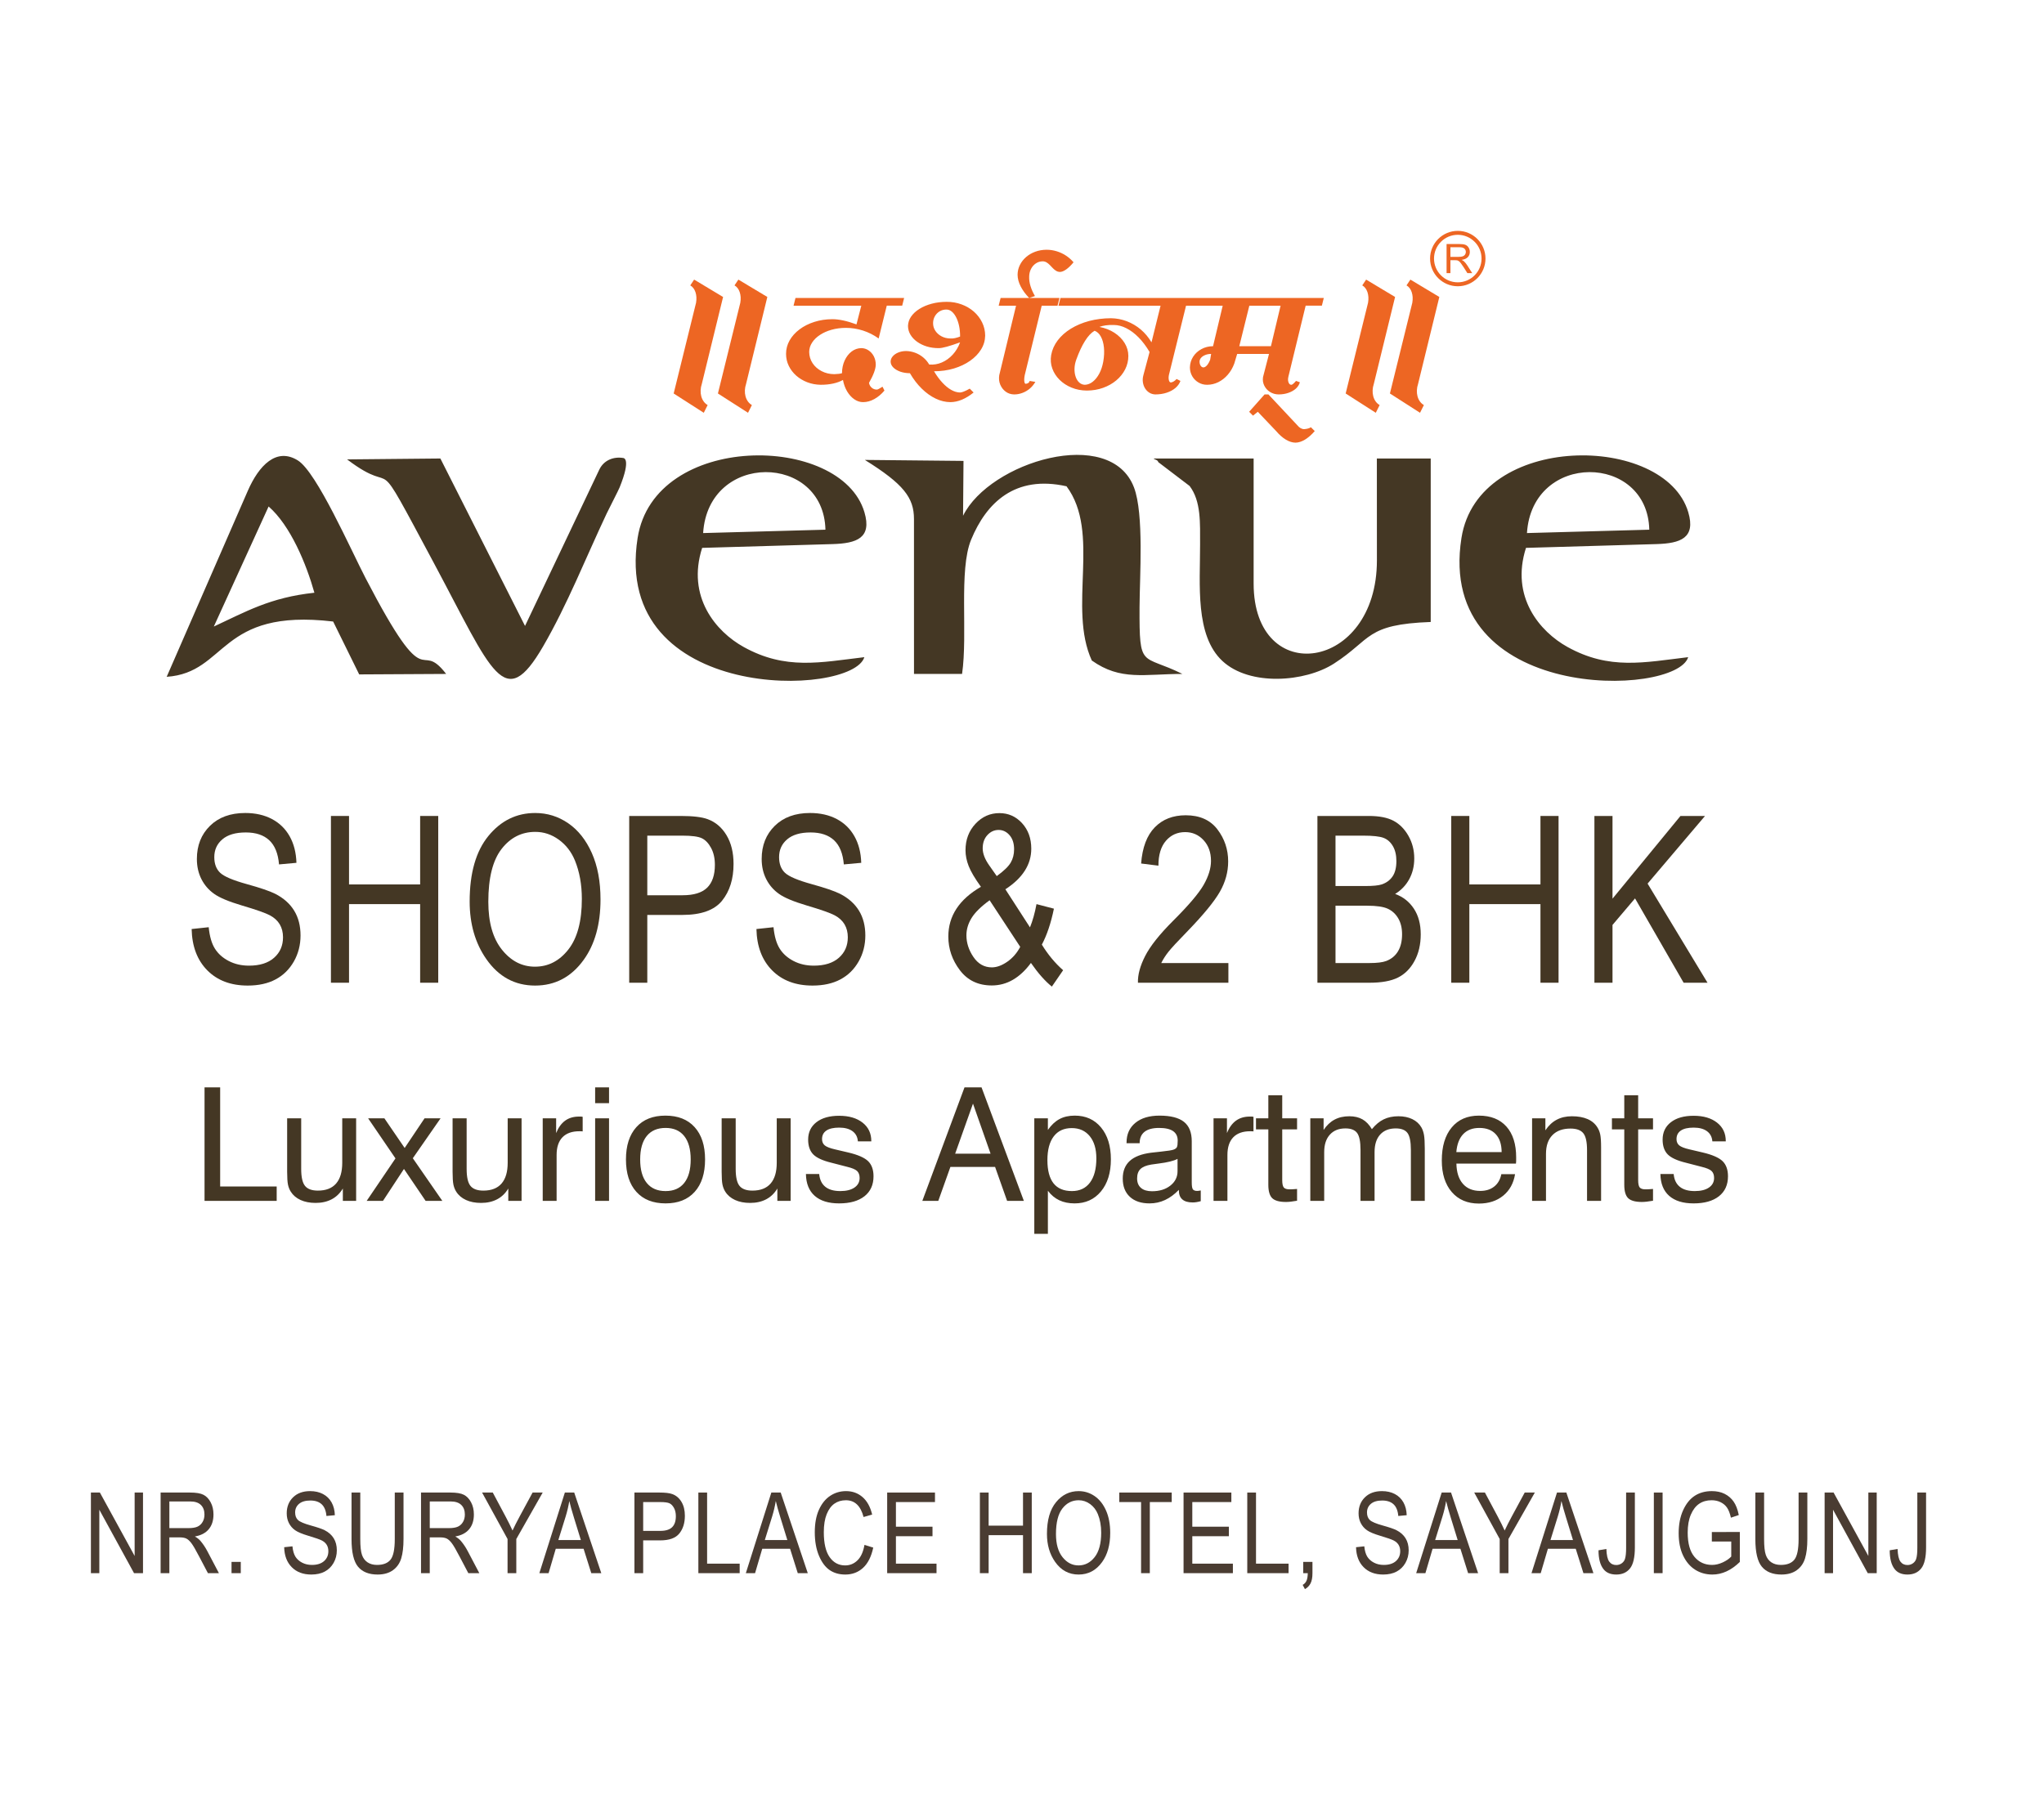 <?xml version="1.0" encoding="UTF-8" standalone="no"?><!DOCTYPE svg PUBLIC "-//W3C//DTD SVG 1.1//EN" "http://www.w3.org/Graphics/SVG/1.1/DTD/svg11.dtd"><svg width="100%" height="100%" viewBox="0 0 355 315" version="1.1" xmlns="http://www.w3.org/2000/svg" xmlns:xlink="http://www.w3.org/1999/xlink" xml:space="preserve" xmlns:serif="http://www.serif.com/" style="fill-rule:evenodd;clip-rule:evenodd;stroke-linejoin:round;stroke-miterlimit:1.414;"><g id="darshanam_avenue_logo"><g><g id="Layer-1" serif:id="Layer 1"><path d="M167.263,89.595l0.077,-9.526l-17.134,-0.172c6.759,4.21 8.531,6.575 8.531,10.27l0.004,26.91l8.349,0c1.017,-6.982 -0.602,-18.043 1.573,-23.32c2.649,-6.428 7.634,-11.278 16.569,-9.278c5.995,8.055 0.184,21.077 4.391,30.265c5.025,3.568 9.113,2.333 15.738,2.333c-7.109,-3.527 -7.49,-0.71 -7.447,-11.591c0.022,-5.334 0.792,-16.169 -0.96,-20.797c-4.094,-10.811 -25.063,-4.456 -29.691,4.906Zm-17.144,24.568c-7.645,0.906 -13.664,2.275 -20.961,-1.77c-4.809,-2.666 -9.939,-8.7 -7.209,-17.216l22.637,-0.656c4.199,-0.122 6.874,-1.049 5.548,-5.533c-4.059,-13.724 -36.501,-13.967 -39.393,4.469c-4.514,28.771 37.283,27.636 39.378,20.706Zm-28.001,-21.559l21.243,-0.585c-0.31,-13.273 -20.342,-13.592 -21.243,0.585Zm-93.171,24.973c10.58,-0.722 8.946,-11.961 28.913,-9.606l4.524,9.188l15.104,-0.082c-4.959,-6.418 -2.815,4.87 -13.975,-16.603c-2.571,-4.947 -8.482,-18.397 -11.76,-20.471c-3.742,-2.363 -6.805,0.877 -8.719,5.268l-14.087,32.306Zm8.189,-8.734c5.51,-2.546 9.733,-5.047 17.468,-5.873c-1.408,-5.014 -4.162,-11.676 -7.953,-14.983l-9.515,20.856Zm211.349,-0.793l0,-28.399l-9.354,0l0.009,17.708c0,19.274 -21.411,22.245 -21.411,4.012l0,-21.72l-17.377,0c0.247,0.249 0.692,0.197 0.824,0.636l5.433,4.137c2.014,2.647 1.816,6.453 1.82,10.192c0.008,6.909 -0.898,15.755 3.871,20.206c4.744,4.427 14.375,3.688 19.394,0.449c6.588,-4.251 5.429,-6.803 16.791,-7.221Zm-157.299,0.689l-14.703,-29.088l-16.201,0.156c9.489,7.185 3.597,-3.447 15.15,18.154c10.097,18.88 12.143,25.954 18.894,14.329c4.217,-7.264 7.429,-15.435 11.027,-23.054c0.438,-0.926 2.028,-3.986 2.262,-4.565c2.089,-5.168 0.632,-5.094 0.629,-5.108c-1.678,-0.276 -3.378,0.374 -4.164,2.028l-12.894,27.148Zm202.016,5.424c-7.644,0.906 -13.664,2.275 -20.962,-1.77c-4.809,-2.666 -9.938,-8.7 -7.209,-17.216l22.637,-0.656c4.2,-0.122 6.874,-1.049 5.55,-5.533c-4.061,-13.724 -36.503,-13.967 -39.394,4.469c-4.514,28.771 37.282,27.636 39.378,20.706Zm-28.002,-21.559l21.245,-0.585c-0.31,-13.273 -20.344,-13.592 -21.245,0.585" style="fill:#443724;"/><path d="M35.524,208.615l0,-19.718l2.713,0l0,17.222l9.818,0l0,2.496l-12.531,0Zm16.787,-14.343l0,8.799c0,1.408 0.22,2.39 0.662,2.938c0.439,0.55 1.189,0.824 2.24,0.824c1.395,0 2.445,-0.407 3.158,-1.225c0.714,-0.819 1.07,-2.021 1.07,-3.611l0,-7.725l2.413,0l0,14.343l-2.308,0l0,-2.144c-0.499,0.828 -1.143,1.454 -1.938,1.87c-0.796,0.419 -1.727,0.63 -2.797,0.63c-1.002,0 -1.869,-0.169 -2.61,-0.507c-0.74,-0.339 -1.308,-0.823 -1.699,-1.449c-0.226,-0.347 -0.385,-0.754 -0.486,-1.22c-0.095,-0.471 -0.145,-1.211 -0.145,-2.231l0,-0.681l0,-8.611l2.44,0Zm11.375,14.343l5,-7.376l-4.752,-6.967l2.825,0l3.523,5.155l3.456,-5.155l2.783,0l-4.822,6.938l5.124,7.405l-2.903,0l-3.761,-5.544l-3.642,5.544l-2.831,0Zm17.36,-14.343l0,8.799c0,1.408 0.219,2.39 0.662,2.938c0.44,0.55 1.189,0.824 2.24,0.824c1.394,0 2.444,-0.407 3.158,-1.225c0.713,-0.819 1.069,-2.021 1.069,-3.611l0,-7.725l2.413,0l0,14.343l-2.308,0l0,-2.144c-0.497,0.828 -1.142,1.454 -1.937,1.87c-0.796,0.419 -1.728,0.63 -2.797,0.63c-1.001,0 -1.87,-0.169 -2.61,-0.507c-0.741,-0.339 -1.307,-0.823 -1.7,-1.449c-0.224,-0.347 -0.385,-0.754 -0.486,-1.22c-0.095,-0.471 -0.145,-1.211 -0.145,-2.231l0,-0.681l0,-8.611l2.441,0Zm13.213,14.343l0,-14.343l2.331,0l0,2.569c0.384,-0.959 0.906,-1.678 1.563,-2.158c0.653,-0.474 1.457,-0.712 2.413,-0.712c0.179,0 0.31,0 0.389,0.005c0.082,0.004 0.16,0.018 0.243,0.036l0,2.537c-0.065,-0.01 -0.133,-0.018 -0.216,-0.024c-0.078,-0.004 -0.201,-0.004 -0.362,-0.004c-1.284,0 -2.261,0.352 -2.938,1.052c-0.671,0.699 -1.01,1.723 -1.01,3.061l0,7.981l-2.413,0Zm9.104,-16.975l0,-2.743l2.414,0l0,2.743l-2.414,0Zm0,16.975l0,-14.343l2.414,0l0,14.343l-2.414,0Zm7.821,-7.195c0,1.778 0.379,3.142 1.143,4.083c0.763,0.941 1.854,1.411 3.272,1.411c1.408,0 2.487,-0.47 3.235,-1.411c0.75,-0.941 1.125,-2.305 1.125,-4.083c0,-1.763 -0.375,-3.121 -1.125,-4.063c-0.748,-0.941 -1.827,-1.412 -3.235,-1.412c-1.426,0 -2.519,0.471 -3.277,1.408c-0.759,0.937 -1.138,2.294 -1.138,4.067Zm-2.469,0c0,-2.398 0.599,-4.268 1.802,-5.608c1.201,-1.339 2.884,-2.005 5.054,-2.005c2.181,0 3.872,0.666 5.073,2.001c1.207,1.334 1.811,3.204 1.811,5.612c0,2.414 -0.598,4.288 -1.801,5.627c-1.203,1.34 -2.884,2.007 -5.055,2.007c-2.18,0 -3.871,-0.667 -5.072,-2.003c-1.209,-1.334 -1.812,-3.208 -1.812,-5.631Zm19.059,-7.148l0,8.799c0,1.408 0.22,2.39 0.663,2.938c0.439,0.55 1.189,0.824 2.239,0.824c1.395,0 2.446,-0.407 3.159,-1.225c0.714,-0.819 1.069,-2.021 1.069,-3.611l0,-7.725l2.414,0l0,14.343l-2.308,0l0,-2.144c-0.499,0.828 -1.142,1.454 -1.938,1.87c-0.796,0.419 -1.727,0.63 -2.797,0.63c-1.002,0 -1.87,-0.169 -2.61,-0.507c-0.74,-0.339 -1.308,-0.823 -1.701,-1.449c-0.224,-0.347 -0.383,-0.754 -0.484,-1.22c-0.096,-0.471 -0.145,-1.211 -0.145,-2.231l0,-0.681l0,-8.611l2.439,0Zm12.198,9.681l2.304,0c0.092,0.974 0.439,1.709 1.056,2.211c0.612,0.5 1.481,0.75 2.61,0.75c1.037,0 1.856,-0.2 2.454,-0.607c0.599,-0.407 0.901,-0.965 0.901,-1.669c0,-0.53 -0.147,-0.932 -0.443,-1.215c-0.297,-0.278 -0.879,-0.522 -1.737,-0.727l-2.697,-0.699c-1.517,-0.366 -2.578,-0.851 -3.172,-1.449c-0.593,-0.603 -0.891,-1.463 -0.891,-2.578c0,-1.266 0.48,-2.277 1.439,-3.021c0.961,-0.745 2.277,-1.116 3.944,-1.116c1.705,0 3.063,0.399 4.073,1.193c1.011,0.792 1.513,1.86 1.513,3.196l0,0.054l-2.331,0c-0.055,-0.759 -0.366,-1.348 -0.932,-1.765c-0.566,-0.415 -1.34,-0.621 -2.313,-0.621c-0.978,0 -1.719,0.17 -2.221,0.508c-0.508,0.343 -0.758,0.836 -0.758,1.489c0,0.462 0.159,0.828 0.474,1.093c0.32,0.26 0.909,0.493 1.779,0.691l2.334,0.548c1.655,0.393 2.793,0.895 3.42,1.503c0.621,0.613 0.933,1.486 0.933,2.62c0,1.49 -0.526,2.646 -1.574,3.473c-1.05,0.826 -2.517,1.239 -4.401,1.239c-1.842,0 -3.253,-0.439 -4.241,-1.312c-0.987,-0.873 -1.495,-2.14 -1.523,-3.789Zm25.92,-3.538l6.147,0l-3.053,-8.693l-3.094,8.693Zm-5.703,8.2l7.326,-19.718l2.957,0l7.349,19.718l-2.908,0l-2.088,-5.895l-7.761,0l-2.102,5.895l-2.773,0Zm21.723,-7.07c0,1.786 0.356,3.126 1.064,4.026c0.709,0.895 1.774,1.343 3.196,1.343c1.352,0 2.398,-0.494 3.134,-1.48c0.736,-0.987 1.106,-2.386 1.106,-4.195c0,-1.637 -0.379,-2.922 -1.142,-3.859c-0.764,-0.936 -1.806,-1.407 -3.126,-1.407c-1.358,0 -2.404,0.48 -3.135,1.443c-0.732,0.965 -1.097,2.341 -1.097,4.129Zm-2.277,12.801l0,-20.074l2.359,0l0,2.021c0.595,-0.854 1.266,-1.485 2.01,-1.884c0.746,-0.401 1.632,-0.602 2.656,-0.602c1.91,0 3.432,0.685 4.571,2.061c1.138,1.375 1.705,3.217 1.705,5.53c0,2.335 -0.577,4.196 -1.728,5.581c-1.148,1.384 -2.674,2.075 -4.575,2.075c-1.005,0 -1.892,-0.179 -2.656,-0.54c-0.763,-0.361 -1.426,-0.913 -1.983,-1.655l0,7.487l-2.359,0Zm25.106,-7.646c-0.754,0.786 -1.548,1.371 -2.394,1.764c-0.841,0.393 -1.737,0.59 -2.688,0.59c-1.462,0 -2.606,-0.379 -3.428,-1.143c-0.823,-0.763 -1.234,-1.819 -1.234,-3.163c0,-1.302 0.403,-2.326 1.211,-3.066c0.809,-0.741 2.043,-1.217 3.694,-1.431c0.419,-0.046 0.986,-0.11 1.705,-0.187c1.219,-0.125 1.973,-0.248 2.247,-0.361c0.28,-0.111 0.462,-0.252 0.549,-0.425c0.092,-0.175 0.137,-0.554 0.137,-1.135c0,-0.731 -0.269,-1.279 -0.805,-1.65c-0.534,-0.365 -1.342,-0.548 -2.426,-0.548c-1.115,0 -1.961,0.225 -2.528,0.672c-0.566,0.448 -0.85,1.111 -0.85,1.988l-2.275,0l0,-0.109c0,-1.445 0.506,-2.592 1.526,-3.428c1.019,-0.841 2.418,-1.261 4.204,-1.261c1.92,0 3.333,0.36 4.237,1.078c0.905,0.717 1.357,1.842 1.357,3.373l0,7.171c0,0.612 0.069,1.011 0.202,1.189c0.137,0.177 0.38,0.269 0.727,0.269c0.073,0 0.159,-0.005 0.264,-0.018c0.105,-0.014 0.23,-0.036 0.371,-0.064l0,1.864c-0.293,0.083 -0.553,0.137 -0.772,0.17c-0.215,0.032 -0.425,0.05 -0.621,0.05c-0.806,0 -1.409,-0.173 -1.806,-0.526c-0.403,-0.347 -0.604,-0.877 -0.604,-1.582l0,-0.081Zm-0.228,-5.379c-0.645,0.347 -1.745,0.617 -3.309,0.813c-0.554,0.072 -0.969,0.128 -1.248,0.173c-0.872,0.143 -1.503,0.403 -1.888,0.778c-0.384,0.375 -0.576,0.918 -0.576,1.636c0,0.713 0.224,1.262 0.673,1.645c0.443,0.384 1.083,0.576 1.915,0.576c1.293,0 2.358,-0.324 3.184,-0.978c0.832,-0.654 1.249,-1.485 1.249,-2.504l0,-2.139Zm6.252,7.294l0,-14.343l2.331,0l0,2.569c0.385,-0.959 0.905,-1.678 1.562,-2.158c0.655,-0.474 1.459,-0.712 2.414,-0.712c0.178,0 0.311,0 0.389,0.005c0.083,0.004 0.16,0.018 0.242,0.036l0,2.537c-0.064,-0.01 -0.133,-0.018 -0.215,-0.024c-0.077,-0.004 -0.202,-0.004 -0.361,-0.004c-1.284,0 -2.263,0.352 -2.939,1.052c-0.671,0.699 -1.011,1.723 -1.011,3.061l0,7.981l-2.412,0Zm11.93,-3.612c0,0.645 0.091,1.075 0.274,1.29c0.182,0.214 0.516,0.32 1.01,0.32c0.141,0 0.31,-0.005 0.511,-0.014c0.202,-0.009 0.462,-0.027 0.782,-0.054l0,2.047c-0.403,0.073 -0.759,0.124 -1.079,0.16c-0.315,0.036 -0.599,0.054 -0.851,0.054c-1.128,0 -1.923,-0.219 -2.38,-0.653c-0.452,-0.439 -0.681,-1.215 -0.681,-2.331l0,-9.63l-2.144,0l0,-1.92l2.144,0l0,-4.003l2.414,0l0,4.003l2.577,0l0,1.92l-2.577,0l0,8.811Zm22.344,3.612l0,-8.826c0,-1.444 -0.196,-2.432 -0.589,-2.966c-0.393,-0.53 -1.074,-0.795 -2.048,-0.795c-1.16,0 -2.061,0.362 -2.706,1.078c-0.643,0.717 -0.964,1.728 -0.964,3.031l0,8.478l-2.44,0l0,-8.826c0,-1.444 -0.197,-2.432 -0.59,-2.966c-0.393,-0.53 -1.07,-0.795 -2.034,-0.795c-1.152,0 -2.057,0.366 -2.706,1.092c-0.653,0.727 -0.978,1.732 -0.978,3.017l0,8.478l-2.412,0l0,-14.343l2.307,0l0,2.025c0.535,-0.804 1.165,-1.403 1.897,-1.791c0.731,-0.393 1.59,-0.589 2.569,-0.589c0.891,0 1.653,0.177 2.29,0.538c0.63,0.361 1.174,0.933 1.632,1.705c0.625,-0.772 1.306,-1.344 2.046,-1.705c0.741,-0.361 1.596,-0.538 2.559,-0.538c0.929,0 1.737,0.168 2.424,0.502c0.689,0.333 1.215,0.818 1.58,1.449c0.206,0.365 0.353,0.804 0.444,1.312c0.087,0.51 0.133,1.312 0.133,2.408l0,9.027l-2.414,0Zm7.894,-8.474l7.869,0c-0.008,-1.339 -0.346,-2.376 -1.018,-3.104c-0.667,-0.726 -1.618,-1.092 -2.847,-1.092c-1.189,0 -2.121,0.357 -2.807,1.074c-0.68,0.713 -1.083,1.755 -1.197,3.122Zm7.815,3.839l2.385,0c-0.26,1.582 -0.945,2.825 -2.061,3.734c-1.115,0.909 -2.523,1.368 -4.218,1.368c-1.993,0 -3.565,-0.668 -4.716,-2.007c-1.153,-1.34 -1.729,-3.168 -1.729,-5.476c0,-2.446 0.572,-4.356 1.715,-5.731c1.142,-1.376 2.714,-2.061 4.726,-2.061c2.061,0 3.656,0.635 4.784,1.9c1.129,1.267 1.691,3.053 1.691,5.367c0,0.292 0,0.511 -0.004,0.653c-0.004,0.142 -0.018,0.283 -0.032,0.416l-10.343,0c0.028,1.508 0.403,2.679 1.125,3.505c0.721,0.828 1.727,1.239 3.011,1.239c0.979,0 1.793,-0.251 2.428,-0.759c0.639,-0.502 1.052,-1.22 1.238,-2.148Zm14.886,4.635l0,-8.826c0,-1.408 -0.215,-2.385 -0.649,-2.925c-0.435,-0.539 -1.175,-0.809 -2.226,-0.809c-1.349,0 -2.395,0.379 -3.14,1.143c-0.746,0.762 -1.115,1.846 -1.115,3.249l0,8.168l-2.414,0l0,-14.343l2.309,0l0,2.089c0.553,-0.827 1.206,-1.444 1.965,-1.841c0.758,-0.403 1.636,-0.603 2.638,-0.603c1.078,0 1.987,0.164 2.727,0.488c0.745,0.324 1.316,0.814 1.715,1.463c0.224,0.351 0.383,0.758 0.484,1.225c0.096,0.47 0.146,1.211 0.146,2.229l0,9.293l-2.44,0Zm8.88,-3.612c0,0.645 0.092,1.075 0.274,1.29c0.183,0.214 0.517,0.32 1.011,0.32c0.141,0 0.31,-0.005 0.512,-0.014c0.2,-0.009 0.461,-0.027 0.782,-0.054l0,2.047c-0.403,0.073 -0.76,0.124 -1.08,0.16c-0.315,0.036 -0.598,0.054 -0.849,0.054c-1.13,0 -1.926,-0.219 -2.382,-0.653c-0.453,-0.439 -0.681,-1.215 -0.681,-2.331l0,-9.63l-2.144,0l0,-1.92l2.144,0l0,-4.003l2.413,0l0,4.003l2.579,0l0,1.92l-2.579,0l0,8.811Zm3.863,-1.05l2.303,0c0.091,0.974 0.439,1.709 1.056,2.211c0.611,0.5 1.481,0.75 2.61,0.75c1.036,0 1.856,-0.2 2.454,-0.607c0.599,-0.407 0.9,-0.965 0.9,-1.669c0,-0.53 -0.146,-0.932 -0.442,-1.215c-0.298,-0.278 -0.879,-0.522 -1.737,-0.727l-2.697,-0.699c-1.517,-0.366 -2.579,-0.851 -3.172,-1.449c-0.594,-0.603 -0.892,-1.463 -0.892,-2.578c0,-1.266 0.481,-2.277 1.44,-3.021c0.96,-0.745 2.276,-1.116 3.944,-1.116c1.705,0 3.062,0.399 4.073,1.193c1.01,0.792 1.512,1.86 1.512,3.196l0,0.054l-2.33,0c-0.056,-0.759 -0.367,-1.348 -0.933,-1.765c-0.566,-0.415 -1.34,-0.621 -2.313,-0.621c-0.978,0 -1.718,0.17 -2.221,0.508c-0.508,0.343 -0.758,0.836 -0.758,1.489c0,0.462 0.159,0.828 0.475,1.093c0.319,0.26 0.909,0.493 1.778,0.691l2.335,0.548c1.655,0.393 2.792,0.895 3.419,1.503c0.622,0.613 0.933,1.486 0.933,2.62c0,1.49 -0.526,2.646 -1.572,3.473c-1.052,0.826 -2.519,1.239 -4.402,1.239c-1.842,0 -3.254,-0.439 -4.242,-1.312c-0.987,-0.873 -1.495,-2.14 -1.521,-3.789" style="fill:#443724;fill-rule:nonzero;"/></g></g><g><path d="M33.284,161.392l2.964,-0.316c0.158,1.594 0.517,2.836 1.077,3.725c0.56,0.889 1.361,1.604 2.401,2.144c1.041,0.54 2.214,0.81 3.518,0.81c1.871,0 3.323,-0.456 4.357,-1.37c1.035,-0.914 1.552,-2.1 1.552,-3.56c0,-0.854 -0.188,-1.6 -0.563,-2.238c-0.376,-0.637 -0.942,-1.16 -1.7,-1.568c-0.758,-0.407 -2.394,-0.983 -4.911,-1.728c-2.239,-0.665 -3.834,-1.333 -4.782,-2.005c-0.949,-0.672 -1.687,-1.525 -2.214,-2.56c-0.526,-1.034 -0.79,-2.203 -0.79,-3.507c0,-2.345 0.758,-4.262 2.273,-5.751c1.515,-1.489 3.557,-2.233 6.126,-2.233c1.765,0 3.31,0.349 4.634,1.047c1.324,0.699 2.352,1.7 3.083,3.004c0.731,1.304 1.123,2.839 1.176,4.605l-3.024,0.276c-0.158,-1.884 -0.721,-3.28 -1.69,-4.189c-0.968,-0.909 -2.328,-1.364 -4.08,-1.364c-1.779,0 -3.136,0.399 -4.071,1.196c-0.936,0.797 -1.403,1.827 -1.403,3.092c0,1.172 0.342,2.081 1.028,2.727c0.685,0.645 2.226,1.299 4.622,1.961c2.344,0.648 3.99,1.211 4.938,1.687c1.449,0.741 2.543,1.714 3.282,2.918c0.739,1.204 1.109,2.642 1.109,4.313c0,1.658 -0.389,3.169 -1.166,4.531c-0.777,1.362 -1.834,2.398 -3.172,3.109c-1.337,0.71 -2.947,1.066 -4.831,1.066c-2.938,0 -5.28,-0.883 -7.026,-2.648c-1.745,-1.766 -2.651,-4.157 -2.717,-7.174Z" style="fill:#443724;fill-rule:nonzero;"/><path d="M57.476,170.72l0,-28.971l3.143,0l0,11.896l12.351,0l0,-11.896l3.142,0l0,28.971l-3.142,0l0,-13.656l-12.351,0l0,13.656l-3.143,0Z" style="fill:#443724;fill-rule:nonzero;"/><path d="M81.57,156.61c0,-4.941 1.087,-8.738 3.261,-11.393c2.174,-2.655 4.881,-3.982 8.122,-3.982c2.095,0 4.005,0.593 5.731,1.778c1.726,1.186 3.093,2.909 4.101,5.168c1.007,2.26 1.511,4.951 1.511,8.073c0,4.295 -0.975,7.793 -2.924,10.494c-2.148,2.977 -4.961,4.466 -8.439,4.466c-3.504,0 -6.324,-1.529 -8.458,-4.585c-1.936,-2.767 -2.905,-6.106 -2.905,-10.019Zm3.241,0.049c0,3.574 0.787,6.346 2.362,8.317c1.574,1.972 3.488,2.957 5.741,2.957c2.305,0 4.238,-0.995 5.8,-2.986c1.561,-1.991 2.341,-4.919 2.341,-8.782c0,-2.492 -0.401,-4.72 -1.205,-6.685c-0.619,-1.503 -1.551,-2.707 -2.796,-3.61c-1.245,-0.903 -2.606,-1.355 -4.081,-1.355c-2.372,0 -4.325,0.989 -5.86,2.967c-1.534,1.978 -2.302,5.037 -2.302,9.177Z" style="fill:#443724;fill-rule:nonzero;"/><path d="M109.28,170.72l0,-28.971l8.952,0c2.108,0 3.663,0.184 4.664,0.553c1.37,0.501 2.464,1.43 3.281,2.786c0.817,1.357 1.225,3.024 1.225,5c0,2.609 -0.665,4.737 -1.996,6.383c-1.331,1.647 -3.63,2.471 -6.897,2.471l-6.087,0l0,11.778l-3.142,0Zm3.142,-15.197l6.146,0c1.937,0 3.353,-0.438 4.249,-1.314c0.896,-0.876 1.344,-2.197 1.344,-3.963c0,-1.146 -0.221,-2.127 -0.662,-2.944c-0.441,-0.817 -0.975,-1.377 -1.601,-1.68c-0.626,-0.303 -1.755,-0.454 -3.389,-0.454l-6.087,0l0,10.355Z" style="fill:#443724;fill-rule:nonzero;"/><path d="M131.378,161.392l2.964,-0.316c0.158,1.594 0.517,2.836 1.077,3.725c0.56,0.889 1.361,1.604 2.401,2.144c1.041,0.54 2.214,0.81 3.518,0.81c1.871,0 3.323,-0.456 4.358,-1.37c1.034,-0.914 1.551,-2.1 1.551,-3.56c0,-0.854 -0.188,-1.6 -0.563,-2.238c-0.376,-0.637 -0.942,-1.16 -1.7,-1.568c-0.757,-0.407 -2.394,-0.983 -4.911,-1.728c-2.239,-0.665 -3.834,-1.333 -4.782,-2.005c-0.949,-0.672 -1.686,-1.525 -2.213,-2.56c-0.527,-1.034 -0.791,-2.203 -0.791,-3.507c0,-2.345 0.758,-4.262 2.273,-5.751c1.515,-1.489 3.557,-2.233 6.126,-2.233c1.765,0 3.31,0.349 4.634,1.047c1.324,0.699 2.352,1.7 3.083,3.004c0.731,1.304 1.123,2.839 1.176,4.605l-3.024,0.276c-0.158,-1.884 -0.721,-3.28 -1.689,-4.189c-0.969,-0.909 -2.329,-1.364 -4.081,-1.364c-1.779,0 -3.136,0.399 -4.071,1.196c-0.936,0.797 -1.403,1.827 -1.403,3.092c0,1.172 0.342,2.081 1.028,2.727c0.685,0.645 2.226,1.299 4.622,1.961c2.344,0.648 3.99,1.211 4.938,1.687c1.449,0.741 2.543,1.714 3.282,2.918c0.74,1.204 1.109,2.642 1.109,4.313c0,1.658 -0.388,3.169 -1.166,4.531c-0.777,1.362 -1.834,2.398 -3.172,3.109c-1.337,0.71 -2.947,1.066 -4.831,1.066c-2.938,0 -5.28,-0.883 -7.026,-2.648c-1.745,-1.766 -2.651,-4.157 -2.717,-7.174Z" style="fill:#443724;fill-rule:nonzero;"/><path d="M179.052,167.281c-1.924,2.609 -4.19,3.913 -6.798,3.913c-2.359,0 -4.206,-0.883 -5.544,-2.648c-1.337,-1.766 -2.005,-3.716 -2.005,-5.851c0,-3.571 1.887,-6.45 5.662,-8.637c-1.048,-1.455 -1.756,-2.654 -2.125,-3.595c-0.369,-0.941 -0.553,-1.858 -0.553,-2.753c0,-1.829 0.576,-3.363 1.729,-4.6c1.152,-1.237 2.539,-1.855 4.16,-1.855c1.554,0 2.865,0.582 3.932,1.748c1.067,1.165 1.601,2.643 1.601,4.433c0,2.752 -1.499,5.103 -4.498,7.051l4.273,6.614c0.464,-1.135 0.842,-2.48 1.134,-4.037l3.024,0.791c-0.514,2.503 -1.213,4.585 -2.096,6.245c1.068,1.739 2.3,3.221 3.696,4.446l-1.956,2.846c-1.173,-0.94 -2.385,-2.311 -3.636,-4.111Zm-5.937,-15.085c1.215,-0.882 2.021,-1.659 2.417,-2.33c0.397,-0.671 0.595,-1.448 0.595,-2.33c0,-1.027 -0.264,-1.843 -0.791,-2.448c-0.527,-0.606 -1.159,-0.909 -1.897,-0.909c-0.751,0 -1.4,0.296 -1.946,0.888c-0.547,0.592 -0.82,1.361 -0.82,2.308c0,0.907 0.382,1.9 1.148,2.979l1.294,1.842Zm4.078,12.293l-5.317,-8.094c-1.501,1.093 -2.548,2.124 -3.141,3.092c-0.592,0.968 -0.888,1.966 -0.888,2.993c0,1.317 0.407,2.575 1.222,3.774c0.815,1.198 1.88,1.798 3.194,1.798c0.842,0 1.729,-0.322 2.662,-0.965c0.934,-0.643 1.689,-1.509 2.268,-2.598Z" style="fill:#443724;fill-rule:nonzero;"/><path d="M213.346,167.301l0,3.419l-15.71,0c-0.04,-1.384 0.378,-2.933 1.255,-4.647c0.876,-1.714 2.48,-3.737 4.812,-6.071c2.727,-2.716 4.512,-4.816 5.355,-6.299c0.843,-1.484 1.265,-2.865 1.265,-4.144c0,-1.477 -0.432,-2.68 -1.295,-3.61c-0.862,-0.929 -1.926,-1.394 -3.191,-1.394c-1.357,0 -2.47,0.502 -3.34,1.507c-0.869,1.005 -1.304,2.446 -1.304,4.323l-3.004,-0.376c0.211,-2.78 0.998,-4.871 2.362,-6.274c1.363,-1.403 3.158,-2.105 5.385,-2.105c2.424,0 4.258,0.817 5.503,2.449c1.245,1.633 1.868,3.49 1.868,5.57c0,1.844 -0.488,3.611 -1.462,5.303c-0.975,1.692 -2.826,3.949 -5.554,6.771c-1.739,1.78 -2.862,2.993 -3.369,3.64c-0.507,0.646 -0.919,1.292 -1.235,1.938l11.659,0Z" style="fill:#443724;fill-rule:nonzero;"/><path d="M228.808,170.72l0,-28.971l8.923,0c1.807,0 3.238,0.279 4.294,0.839c1.055,0.56 1.919,1.432 2.591,2.617c0.673,1.184 1.01,2.494 1.01,3.929c0,1.33 -0.29,2.528 -0.87,3.594c-0.58,1.067 -1.397,1.922 -2.451,2.568c1.378,0.501 2.463,1.354 3.257,2.56c0.793,1.207 1.19,2.693 1.19,4.46c0,1.753 -0.359,3.292 -1.077,4.617c-0.718,1.325 -1.677,2.287 -2.875,2.887c-1.199,0.6 -2.846,0.9 -4.941,0.9l-9.051,0Zm3.142,-16.798l5.148,0c1.346,0 2.303,-0.092 2.871,-0.277c0.818,-0.276 1.448,-0.741 1.891,-1.393c0.442,-0.652 0.663,-1.538 0.663,-2.658c0,-1.041 -0.201,-1.907 -0.604,-2.598c-0.402,-0.692 -0.937,-1.17 -1.604,-1.433c-0.666,-0.264 -1.864,-0.395 -3.593,-0.395l-4.772,0l0,8.754Zm0,13.379l5.919,0c1.307,0 2.27,-0.119 2.89,-0.356c0.898,-0.342 1.581,-0.906 2.049,-1.689c0.469,-0.784 0.703,-1.769 0.703,-2.955c0,-1.093 -0.224,-2.019 -0.673,-2.776c-0.449,-0.758 -1.052,-1.311 -1.811,-1.66c-0.759,-0.35 -1.95,-0.524 -3.574,-0.524l-5.503,0l0,9.96Z" style="fill:#443724;fill-rule:nonzero;"/><path d="M252.052,170.72l0,-28.971l3.142,0l0,11.896l12.351,0l0,-11.896l3.143,0l0,28.971l-3.143,0l0,-13.656l-12.351,0l0,13.656l-3.142,0Z" style="fill:#443724;fill-rule:nonzero;"/><path d="M276.916,170.72l0,-28.971l3.143,0l0,14.367l11.803,-14.367l4.263,0l-9.972,11.751l10.407,17.22l-4.15,0l-8.439,-14.65l-3.912,4.611l0,10.039l-3.143,0Z" style="fill:#443724;fill-rule:nonzero;"/></g><g><path d="M15.789,273.292l0,-14.006l1.558,0l6.037,11.018l0,-11.018l1.453,0l0,14.006l-1.558,0l-6.028,-11.02l0,11.02l-1.462,0Z" style="fill:#4a3c32;fill-rule:nonzero;"/><path d="M27.896,273.292l0,-14.006l5.092,0c1.063,0 1.848,0.131 2.355,0.392c0.506,0.261 0.922,0.695 1.246,1.303c0.325,0.608 0.488,1.313 0.488,2.115c0,1.056 -0.276,1.912 -0.827,2.568c-0.551,0.655 -1.352,1.072 -2.403,1.251c0.427,0.256 0.752,0.515 0.975,0.778c0.452,0.535 0.85,1.131 1.194,1.787l2.006,3.812l-1.91,0l-1.532,-2.913c-0.593,-1.139 -1.041,-1.906 -1.343,-2.302c-0.302,-0.395 -0.595,-0.662 -0.878,-0.799c-0.283,-0.137 -0.679,-0.206 -1.188,-0.206l-1.756,0l0,6.22l-1.519,0Zm1.519,-7.825l3.267,0c0.713,0 1.255,-0.086 1.624,-0.258c0.369,-0.172 0.662,-0.442 0.879,-0.812c0.217,-0.369 0.325,-0.799 0.325,-1.29c0,-0.706 -0.207,-1.262 -0.621,-1.667c-0.414,-0.404 -1.029,-0.606 -1.844,-0.606l-3.63,0l0,4.633Z" style="fill:#4a3c32;fill-rule:nonzero;"/><rect x="40.212" y="271.333" width="1.605" height="1.958" style="fill:#4a3c32;fill-rule:nonzero;"/><path d="M49.359,268.782l1.433,-0.153c0.076,0.771 0.25,1.371 0.52,1.801c0.271,0.43 0.658,0.776 1.161,1.037c0.503,0.261 1.07,0.392 1.701,0.392c0.904,0 1.606,-0.221 2.106,-0.663c0.5,-0.442 0.75,-1.015 0.75,-1.721c0,-0.413 -0.091,-0.774 -0.272,-1.082c-0.182,-0.308 -0.456,-0.561 -0.822,-0.758c-0.366,-0.197 -1.157,-0.475 -2.374,-0.835c-1.083,-0.322 -1.853,-0.645 -2.312,-0.97c-0.458,-0.325 -0.815,-0.737 -1.07,-1.237c-0.255,-0.5 -0.382,-1.065 -0.382,-1.696c0,-1.133 0.366,-2.06 1.099,-2.78c0.732,-0.719 1.719,-1.079 2.961,-1.079c0.854,0 1.601,0.168 2.241,0.506c0.64,0.338 1.136,0.822 1.49,1.452c0.353,0.631 0.543,1.373 0.568,2.226l-1.461,0.134c-0.077,-0.911 -0.349,-1.586 -0.817,-2.025c-0.468,-0.44 -1.126,-0.66 -1.973,-0.66c-0.86,0 -1.516,0.193 -1.968,0.578c-0.452,0.386 -0.678,0.884 -0.678,1.495c0,0.567 0.165,1.006 0.497,1.318c0.331,0.312 1.076,0.628 2.234,0.948c1.134,0.314 1.929,0.586 2.388,0.816c0.7,0.358 1.229,0.829 1.586,1.411c0.358,0.582 0.536,1.277 0.536,2.085c0,0.802 -0.188,1.532 -0.563,2.19c-0.376,0.658 -0.887,1.159 -1.534,1.503c-0.646,0.344 -1.425,0.515 -2.336,0.515c-1.42,0 -2.552,-0.426 -3.396,-1.28c-0.844,-0.853 -1.282,-2.009 -1.313,-3.468Z" style="fill:#4a3c32;fill-rule:nonzero;"/><path d="M68.563,259.286l1.519,0l0,8.092c0,1.357 -0.132,2.47 -0.396,3.339c-0.264,0.869 -0.744,1.556 -1.441,2.059c-0.697,0.503 -1.583,0.754 -2.658,0.754c-1.514,0 -2.648,-0.452 -3.402,-1.356c-0.754,-0.905 -1.131,-2.503 -1.131,-4.796l0,-8.092l1.519,0l0,8.082c0,1.268 0.099,2.185 0.296,2.752c0.198,0.567 0.521,0.998 0.97,1.294c0.449,0.296 0.995,0.445 1.638,0.445c1.083,0 1.868,-0.306 2.355,-0.918c0.487,-0.611 0.731,-1.802 0.731,-3.573l0,-8.082Z" style="fill:#4a3c32;fill-rule:nonzero;"/><path d="M73.122,273.292l0,-14.006l5.092,0c1.064,0 1.849,0.131 2.355,0.392c0.506,0.261 0.922,0.695 1.247,1.303c0.325,0.608 0.487,1.313 0.487,2.115c0,1.056 -0.276,1.912 -0.826,2.568c-0.551,0.655 -1.352,1.072 -2.403,1.251c0.427,0.256 0.751,0.515 0.974,0.778c0.453,0.535 0.851,1.131 1.195,1.787l2.006,3.812l-1.911,0l-1.532,-2.913c-0.593,-1.139 -1.041,-1.906 -1.343,-2.302c-0.302,-0.395 -0.595,-0.662 -0.878,-0.799c-0.283,-0.137 -0.679,-0.206 -1.188,-0.206l-1.756,0l0,6.22l-1.519,0Zm1.519,-7.825l3.267,0c0.714,0 1.255,-0.086 1.624,-0.258c0.37,-0.172 0.663,-0.442 0.879,-0.812c0.217,-0.369 0.325,-0.799 0.325,-1.29c0,-0.706 -0.207,-1.262 -0.621,-1.667c-0.414,-0.404 -1.028,-0.606 -1.844,-0.606l-3.63,0l0,4.633Z" style="fill:#4a3c32;fill-rule:nonzero;"/><path d="M88.152,273.292l0,-5.933l-4.424,-8.073l1.857,0l2.255,4.227c0.446,0.835 0.838,1.626 1.175,2.372c0.339,-0.733 0.757,-1.559 1.254,-2.477l2.231,-4.122l1.756,0l-4.585,8.073l0,5.933l-1.519,0Z" style="fill:#4a3c32;fill-rule:nonzero;"/><path d="M93.675,273.292l4.43,-14.006l1.624,0l4.704,14.006l-1.739,0l-1.336,-4.242l-4.832,0l-1.248,4.242l-1.603,0Zm3.296,-5.752l3.912,0l-1.194,-3.878c-0.369,-1.191 -0.64,-2.159 -0.812,-2.905c-0.148,0.898 -0.358,1.79 -0.629,2.675l-1.277,4.108Z" style="fill:#4a3c32;fill-rule:nonzero;"/><path d="M110.188,273.292l0,-14.006l4.328,0c1.019,0 1.77,0.089 2.254,0.268c0.663,0.242 1.191,0.691 1.586,1.347c0.395,0.656 0.592,1.461 0.592,2.417c0,1.261 -0.321,2.289 -0.965,3.085c-0.643,0.797 -1.754,1.195 -3.334,1.195l-2.942,0l0,5.694l-1.519,0Zm1.519,-7.347l2.971,0c0.936,0 1.621,-0.212 2.054,-0.635c0.433,-0.424 0.65,-1.062 0.65,-1.916c0,-0.554 -0.107,-1.028 -0.32,-1.423c-0.214,-0.395 -0.472,-0.666 -0.774,-0.812c-0.303,-0.147 -0.849,-0.22 -1.639,-0.22l-2.942,0l0,5.006Z" style="fill:#4a3c32;fill-rule:nonzero;"/><path d="M121.291,273.292l0,-14.006l1.519,0l0,12.353l5.656,0l0,1.653l-7.175,0Z" style="fill:#4a3c32;fill-rule:nonzero;"/><path d="M129.537,273.292l4.43,-14.006l1.624,0l4.704,14.006l-1.739,0l-1.336,-4.242l-4.832,0l-1.248,4.242l-1.603,0Zm3.296,-5.752l3.912,0l-1.194,-3.878c-0.369,-1.191 -0.64,-2.159 -0.812,-2.905c-0.148,0.898 -0.358,1.79 -0.629,2.675l-1.277,4.108Z" style="fill:#4a3c32;fill-rule:nonzero;"/><path d="M150.137,268.381l1.528,0.468c-0.337,1.573 -0.928,2.747 -1.772,3.521c-0.844,0.773 -1.871,1.16 -3.081,1.16c-1.063,0 -1.973,-0.259 -2.727,-0.779c-0.755,-0.519 -1.373,-1.352 -1.854,-2.5c-0.481,-1.147 -0.721,-2.501 -0.721,-4.062c0,-1.543 0.241,-2.848 0.722,-3.915c0.481,-1.068 1.133,-1.874 1.955,-2.419c0.823,-0.545 1.741,-0.817 2.755,-0.817c1.109,0 2.062,0.344 2.859,1.034c0.797,0.689 1.355,1.701 1.673,3.035l-1.49,0.43c-0.51,-1.942 -1.534,-2.913 -3.071,-2.913c-0.765,0 -1.429,0.196 -1.99,0.588c-0.561,0.392 -1.009,1.002 -1.344,1.831c-0.335,0.828 -0.502,1.877 -0.502,3.145c0,1.919 0.337,3.358 1.012,4.318c0.676,0.959 1.574,1.439 2.694,1.439c0.828,0 1.543,-0.295 2.145,-0.884c0.602,-0.589 1.005,-1.483 1.209,-2.68Z" style="fill:#4a3c32;fill-rule:nonzero;"/><path d="M154.084,273.292l0,-14.006l8.302,0l0,1.653l-6.783,0l0,4.28l6.353,0l0,1.653l-6.353,0l0,4.767l7.051,0l0,1.653l-8.57,0Z" style="fill:#4a3c32;fill-rule:nonzero;"/><path d="M170.186,273.292l0,-14.006l1.519,0l0,5.751l5.971,0l0,-5.751l1.519,0l0,14.006l-1.519,0l0,-6.602l-5.971,0l0,6.602l-1.519,0Z" style="fill:#4a3c32;fill-rule:nonzero;"/><path d="M181.833,266.47c0,-2.388 0.526,-4.224 1.577,-5.507c1.051,-1.284 2.359,-1.925 3.926,-1.925c1.013,0 1.936,0.286 2.771,0.86c0.834,0.573 1.495,1.405 1.982,2.498c0.487,1.092 0.731,2.393 0.731,3.902c0,2.077 -0.471,3.768 -1.414,5.073c-1.038,1.44 -2.398,2.159 -4.079,2.159c-1.694,0 -3.057,-0.738 -4.089,-2.216c-0.936,-1.338 -1.405,-2.952 -1.405,-4.844Zm1.567,0.024c0,1.728 0.381,3.068 1.142,4.021c0.761,0.953 1.686,1.43 2.775,1.43c1.115,0 2.049,-0.482 2.804,-1.444c0.755,-0.963 1.132,-2.378 1.132,-4.246c0,-1.204 -0.194,-2.282 -0.583,-3.231c-0.299,-0.727 -0.749,-1.309 -1.351,-1.745c-0.602,-0.437 -1.26,-0.655 -1.973,-0.655c-1.147,0 -2.091,0.478 -2.833,1.434c-0.742,0.956 -1.113,2.435 -1.113,4.436Z" style="fill:#4a3c32;fill-rule:nonzero;"/><path d="M198.181,273.292l0,-12.353l-3.783,0l0,-1.653l9.105,0l0,1.653l-3.803,0l0,12.353l-1.519,0Z" style="fill:#4a3c32;fill-rule:nonzero;"/><path d="M205.559,273.292l0,-14.006l8.302,0l0,1.653l-6.783,0l0,4.28l6.353,0l0,1.653l-6.353,0l0,4.767l7.05,0l0,1.653l-8.569,0Z" style="fill:#4a3c32;fill-rule:nonzero;"/><path d="M216.624,273.292l0,-14.006l1.519,0l0,12.353l5.655,0l0,1.653l-7.174,0Z" style="fill:#4a3c32;fill-rule:nonzero;"/><path d="M226.341,273.292l0,-1.959l1.605,0l0,1.959c0,0.757 -0.111,1.351 -0.334,1.781c-0.223,0.43 -0.548,0.76 -0.974,0.989l-0.392,-0.736c0.286,-0.152 0.503,-0.38 0.649,-0.683c0.147,-0.302 0.227,-0.753 0.239,-1.351l-0.793,0Z" style="fill:#4a3c32;fill-rule:nonzero;"/><path d="M235.517,268.782l1.433,-0.153c0.076,0.771 0.25,1.371 0.52,1.801c0.271,0.43 0.658,0.776 1.161,1.037c0.503,0.261 1.07,0.392 1.701,0.392c0.904,0 1.606,-0.221 2.106,-0.663c0.5,-0.442 0.75,-1.015 0.75,-1.721c0,-0.413 -0.091,-0.774 -0.272,-1.082c-0.182,-0.308 -0.456,-0.561 -0.822,-0.758c-0.366,-0.197 -1.157,-0.475 -2.374,-0.835c-1.083,-0.322 -1.853,-0.645 -2.312,-0.97c-0.458,-0.325 -0.815,-0.737 -1.07,-1.237c-0.255,-0.5 -0.382,-1.065 -0.382,-1.696c0,-1.133 0.366,-2.06 1.099,-2.78c0.732,-0.719 1.719,-1.079 2.961,-1.079c0.854,0 1.601,0.168 2.241,0.506c0.64,0.338 1.136,0.822 1.49,1.452c0.353,0.631 0.543,1.373 0.568,2.226l-1.461,0.134c-0.077,-0.911 -0.349,-1.586 -0.817,-2.025c-0.468,-0.44 -1.126,-0.66 -1.973,-0.66c-0.86,0 -1.516,0.193 -1.968,0.578c-0.452,0.386 -0.678,0.884 -0.678,1.495c0,0.567 0.165,1.006 0.497,1.318c0.331,0.312 1.076,0.628 2.234,0.948c1.134,0.314 1.929,0.586 2.388,0.816c0.7,0.358 1.229,0.829 1.586,1.411c0.358,0.582 0.536,1.277 0.536,2.085c0,0.802 -0.188,1.532 -0.563,2.19c-0.376,0.658 -0.887,1.159 -1.534,1.503c-0.646,0.344 -1.425,0.515 -2.336,0.515c-1.42,0 -2.552,-0.426 -3.396,-1.28c-0.844,-0.853 -1.282,-2.009 -1.313,-3.468Z" style="fill:#4a3c32;fill-rule:nonzero;"/><path d="M245.961,273.292l4.429,-14.006l1.624,0l4.704,14.006l-1.739,0l-1.336,-4.242l-4.832,0l-1.248,4.242l-1.602,0Zm3.295,-5.752l3.912,0l-1.194,-3.878c-0.369,-1.191 -0.64,-2.159 -0.812,-2.905c-0.148,0.898 -0.358,1.79 -0.629,2.675l-1.277,4.108Z" style="fill:#4a3c32;fill-rule:nonzero;"/><path d="M260.465,273.292l0,-5.933l-4.424,-8.073l1.857,0l2.255,4.227c0.446,0.835 0.838,1.626 1.175,2.372c0.339,-0.733 0.757,-1.559 1.254,-2.477l2.231,-4.122l1.756,0l-4.585,8.073l0,5.933l-1.519,0Z" style="fill:#4a3c32;fill-rule:nonzero;"/><path d="M265.989,273.292l4.429,-14.006l1.624,0l4.704,14.006l-1.739,0l-1.336,-4.242l-4.832,0l-1.248,4.242l-1.602,0Zm3.295,-5.752l3.912,0l-1.194,-3.878c-0.369,-1.191 -0.64,-2.159 -0.812,-2.905c-0.148,0.898 -0.358,1.79 -0.629,2.675l-1.277,4.108Z" style="fill:#4a3c32;fill-rule:nonzero;"/><path d="M277.627,269.317l1.366,-0.229c0.038,1.07 0.204,1.802 0.497,2.197c0.293,0.395 0.697,0.593 1.213,0.593c0.363,0 0.683,-0.101 0.96,-0.301c0.277,-0.201 0.463,-0.454 0.559,-0.76c0.134,-0.414 0.2,-1.041 0.2,-1.882l0,-9.649l1.519,0l0,9.544c0,1.72 -0.281,2.933 -0.845,3.64c-0.564,0.707 -1.358,1.06 -2.384,1.06c-1,0 -1.745,-0.318 -2.235,-0.955c-0.567,-0.726 -0.85,-1.812 -0.85,-3.258Z" style="fill:#4a3c32;fill-rule:nonzero;"/><rect x="287.239" y="259.286" width="1.519" height="14.005" style="fill:#4a3c32;fill-rule:nonzero;"/><path d="M297.311,267.798l0,-1.652l4.862,-0.01l0,5.207c-0.745,0.726 -1.515,1.272 -2.312,1.638c-0.796,0.366 -1.614,0.549 -2.455,0.549c-1.121,0 -2.121,-0.28 -3,-0.841c-0.879,-0.561 -1.574,-1.38 -2.087,-2.457c-0.513,-1.077 -0.769,-2.371 -0.769,-3.881c0,-1.53 0.258,-2.862 0.774,-3.996c0.516,-1.134 1.191,-1.971 2.025,-2.51c0.834,-0.538 1.822,-0.807 2.962,-0.807c0.84,0 1.576,0.156 2.207,0.468c0.63,0.312 1.149,0.755 1.557,1.328c0.407,0.573 0.713,1.36 0.917,2.359l-1.366,0.459c-0.185,-0.79 -0.417,-1.38 -0.698,-1.772c-0.28,-0.392 -0.649,-0.699 -1.108,-0.922c-0.458,-0.223 -0.974,-0.334 -1.548,-0.334c-0.834,0 -1.552,0.202 -2.154,0.607c-0.602,0.405 -1.086,1.034 -1.452,1.888c-0.366,0.854 -0.549,1.897 -0.549,3.127c0,1.874 0.391,3.278 1.175,4.212c0.783,0.934 1.802,1.401 3.057,1.401c0.599,0 1.212,-0.144 1.839,-0.43c0.627,-0.287 1.126,-0.628 1.495,-1.023l0,-2.608l-3.372,0Z" style="fill:#4a3c32;fill-rule:nonzero;"/><path d="M312.378,259.286l1.52,0l0,8.092c0,1.357 -0.132,2.47 -0.397,3.339c-0.264,0.869 -0.744,1.556 -1.441,2.059c-0.696,0.503 -1.582,0.754 -2.657,0.754c-1.515,0 -2.649,-0.452 -3.403,-1.356c-0.754,-0.905 -1.131,-2.503 -1.131,-4.796l0,-8.092l1.519,0l0,8.082c0,1.268 0.099,2.185 0.297,2.752c0.197,0.567 0.52,0.998 0.969,1.294c0.449,0.296 0.995,0.445 1.639,0.445c1.082,0 1.867,-0.306 2.355,-0.918c0.487,-0.611 0.73,-1.802 0.73,-3.573l0,-8.082Z" style="fill:#4a3c32;fill-rule:nonzero;"/><path d="M316.899,273.292l0,-14.006l1.557,0l6.038,11.018l0,-11.018l1.452,0l0,14.006l-1.557,0l-6.028,-11.02l0,11.02l-1.462,0Z" style="fill:#4a3c32;fill-rule:nonzero;"/><path d="M328.203,269.317l1.366,-0.229c0.038,1.07 0.204,1.802 0.497,2.197c0.293,0.395 0.697,0.593 1.213,0.593c0.363,0 0.683,-0.101 0.96,-0.301c0.277,-0.201 0.464,-0.454 0.559,-0.76c0.134,-0.414 0.201,-1.041 0.201,-1.882l0,-9.649l1.519,0l0,9.544c0,1.72 -0.282,2.933 -0.846,3.64c-0.563,0.707 -1.358,1.06 -2.383,1.06c-1,0 -1.745,-0.318 -2.236,-0.955c-0.567,-0.726 -0.85,-1.812 -0.85,-3.258Z" style="fill:#4a3c32;fill-rule:nonzero;"/></g><g><path d="M137.827,53.104l11.762,0l-0.837,3.251c-0.822,-0.302 -1.581,-0.531 -2.285,-0.681c-0.698,-0.151 -1.335,-0.224 -1.904,-0.224c-1.123,0.006 -2.168,0.162 -3.139,0.475c-0.978,0.313 -1.832,0.743 -2.564,1.296c-0.738,0.552 -1.313,1.195 -1.726,1.921c-0.408,0.727 -0.614,1.503 -0.614,2.341c0.005,0.742 0.161,1.435 0.474,2.077c0.313,0.643 0.743,1.207 1.296,1.698c0.553,0.486 1.195,0.871 1.921,1.151c0.726,0.279 1.508,0.424 2.341,0.436c0.793,0 1.513,-0.073 2.167,-0.218c0.654,-0.146 1.212,-0.353 1.687,-0.62c0.139,0.753 0.385,1.424 0.731,2.005c0.352,0.581 0.766,1.033 1.251,1.362c0.481,0.33 0.995,0.492 1.537,0.486c0.642,-0.005 1.284,-0.178 1.921,-0.53c0.631,-0.347 1.223,-0.838 1.765,-1.48l-0.335,-0.67c-0.28,0.167 -0.492,0.296 -0.642,0.38c-0.146,0.083 -0.269,0.122 -0.364,0.122c-0.34,-0.005 -0.637,-0.117 -0.882,-0.335c-0.246,-0.218 -0.402,-0.497 -0.458,-0.838c0.385,-0.675 0.676,-1.279 0.876,-1.815c0.196,-0.542 0.297,-0.994 0.297,-1.368c-0.006,-0.531 -0.123,-1.011 -0.346,-1.441c-0.224,-0.425 -0.526,-0.766 -0.906,-1.017c-0.379,-0.257 -0.798,-0.385 -1.262,-0.391c-0.62,0.011 -1.184,0.207 -1.686,0.592c-0.503,0.386 -0.905,0.911 -1.207,1.564c-0.296,0.654 -0.452,1.385 -0.458,2.201c-0.151,0.05 -0.335,0.084 -0.559,0.112c-0.218,0.022 -0.48,0.039 -0.782,0.055c-0.815,-0.005 -1.547,-0.184 -2.2,-0.525c-0.654,-0.335 -1.179,-0.798 -1.564,-1.374c-0.385,-0.581 -0.581,-1.234 -0.592,-1.955c0.006,-0.58 0.173,-1.128 0.503,-1.63c0.323,-0.503 0.781,-0.95 1.363,-1.33c0.58,-0.385 1.256,-0.687 2.021,-0.899c0.771,-0.218 1.598,-0.324 2.48,-0.33c1.011,0 2.005,0.157 2.978,0.47c0.965,0.312 1.876,0.77 2.719,1.374l1.408,-5.698l2.681,0l0.335,-1.34l-18.868,0l-0.334,1.34Zm46.18,-1.34l-10.222,0l-0.335,1.34l3.017,0l-2.916,12.065c-0.095,0.592 -0.039,1.139 0.167,1.642c0.213,0.508 0.525,0.916 0.95,1.228c0.419,0.313 0.91,0.47 1.463,0.481c0.508,0 0.989,-0.089 1.452,-0.268c0.47,-0.173 0.888,-0.425 1.274,-0.749c0.38,-0.323 0.698,-0.714 0.961,-1.162l-1.006,-0.167c-0.005,0.134 -0.072,0.252 -0.195,0.341c-0.128,0.09 -0.285,0.145 -0.475,0.162c-0.089,-0.005 -0.156,-0.078 -0.201,-0.218c-0.045,-0.145 -0.061,-0.33 -0.056,-0.558c0.006,-0.224 0.034,-0.47 0.089,-0.732l2.95,-12.065l2.748,0l0.335,-1.34Zm-29.323,11.059c0.005,0.374 0.161,0.709 0.458,1.011c0.301,0.302 0.703,0.542 1.206,0.726c0.502,0.179 1.067,0.268 1.687,0.274c0.608,1.044 1.296,1.938 2.06,2.687c0.766,0.748 1.576,1.328 2.425,1.731c0.843,0.402 1.698,0.603 2.552,0.608c0.659,-0.005 1.33,-0.15 2.011,-0.435c0.682,-0.29 1.352,-0.704 2.011,-1.24l-0.671,-0.67c-0.385,0.218 -0.725,0.385 -1.01,0.497c-0.291,0.117 -0.509,0.173 -0.665,0.173c-0.497,-0.006 -1.006,-0.151 -1.531,-0.447c-0.524,-0.296 -1.044,-0.721 -1.552,-1.273c-0.509,-0.548 -0.989,-1.201 -1.441,-1.966c1.228,-0.006 2.379,-0.168 3.446,-0.486c1.067,-0.324 2.005,-0.765 2.815,-1.335c0.81,-0.565 1.446,-1.223 1.904,-1.966c0.464,-0.749 0.699,-1.553 0.715,-2.413c-0.005,-0.816 -0.184,-1.581 -0.53,-2.29c-0.347,-0.715 -0.827,-1.335 -1.435,-1.877c-0.615,-0.536 -1.324,-0.955 -2.134,-1.251c-0.81,-0.302 -1.675,-0.452 -2.603,-0.447c-0.927,0.006 -1.793,0.112 -2.597,0.329c-0.804,0.218 -1.514,0.515 -2.123,0.9c-0.614,0.38 -1.088,0.826 -1.441,1.329c-0.346,0.503 -0.524,1.05 -0.542,1.631c0.006,0.542 0.146,1.044 0.425,1.514c0.274,0.464 0.659,0.877 1.151,1.228c0.491,0.352 1.061,0.632 1.703,0.827c0.648,0.195 1.34,0.291 2.083,0.285c0.319,0 0.783,-0.084 1.391,-0.251c0.609,-0.168 1.374,-0.419 2.296,-0.754c-0.307,0.832 -0.737,1.547 -1.291,2.144c-0.552,0.598 -1.183,1.051 -1.881,1.352c-0.704,0.302 -1.436,0.419 -2.19,0.358c-0.285,-0.481 -0.631,-0.894 -1.05,-1.24c-0.419,-0.346 -0.877,-0.615 -1.385,-0.804c-0.509,-0.191 -1.034,-0.291 -1.586,-0.302c-0.497,0.005 -0.95,0.089 -1.352,0.257c-0.402,0.162 -0.721,0.385 -0.961,0.659c-0.24,0.279 -0.363,0.586 -0.368,0.927Zm7.372,-6.703c0.006,-0.441 0.112,-0.837 0.319,-1.195c0.206,-0.357 0.486,-0.642 0.837,-0.849c0.352,-0.206 0.749,-0.307 1.19,-0.301c0.33,0.005 0.636,0.128 0.921,0.368c0.291,0.246 0.537,0.581 0.755,1.011c0.217,0.43 0.385,0.927 0.502,1.491c0.117,0.565 0.173,1.173 0.168,1.821c-0.302,0.117 -0.592,0.207 -0.877,0.269c-0.279,0.061 -0.548,0.083 -0.799,0.067c-0.564,-0.006 -1.077,-0.129 -1.535,-0.369c-0.458,-0.241 -0.816,-0.559 -1.084,-0.961c-0.268,-0.402 -0.402,-0.854 -0.397,-1.352Zm14.678,-8.377c0.006,0.642 0.179,1.306 0.531,1.999c0.346,0.687 0.838,1.363 1.48,2.022l1.006,-0.335c-0.336,-0.57 -0.593,-1.14 -0.766,-1.704c-0.173,-0.559 -0.256,-1.111 -0.24,-1.648c0.006,-0.497 0.112,-0.949 0.318,-1.351c0.207,-0.402 0.486,-0.727 0.838,-0.961c0.352,-0.24 0.749,-0.363 1.19,-0.369c0.251,0.006 0.48,0.067 0.681,0.191c0.202,0.122 0.386,0.273 0.564,0.457c0.174,0.185 0.352,0.364 0.526,0.548c0.173,0.178 0.362,0.335 0.564,0.458c0.201,0.123 0.43,0.184 0.681,0.19c0.307,-0.006 0.665,-0.151 1.073,-0.436c0.407,-0.29 0.831,-0.704 1.273,-1.24c-0.397,-0.458 -0.843,-0.854 -1.346,-1.178c-0.497,-0.324 -1.034,-0.57 -1.603,-0.743c-0.564,-0.168 -1.145,-0.257 -1.743,-0.257c-0.698,0.005 -1.352,0.117 -1.96,0.341c-0.604,0.223 -1.14,0.536 -1.598,0.932c-0.458,0.397 -0.815,0.861 -1.072,1.385c-0.263,0.526 -0.391,1.09 -0.397,1.699Zm5.832,13.94c-0.134,0.81 -0.073,1.587 0.19,2.319c0.262,0.737 0.686,1.396 1.262,1.971c0.581,0.575 1.274,1.033 2.089,1.363c0.81,0.335 1.698,0.508 2.658,0.514c1.006,-0.006 1.944,-0.162 2.815,-0.475c0.872,-0.313 1.637,-0.743 2.296,-1.296c0.659,-0.553 1.173,-1.195 1.542,-1.921c0.368,-0.726 0.553,-1.508 0.553,-2.34c-0.006,-0.799 -0.229,-1.548 -0.654,-2.24c-0.43,-0.698 -1.022,-1.285 -1.776,-1.776c-0.749,-0.486 -1.62,-0.827 -2.597,-1.011c0.301,-0.118 0.665,-0.207 1.084,-0.268c0.419,-0.062 0.893,-0.084 1.429,-0.067c0.721,0.005 1.447,0.195 2.178,0.569c0.738,0.375 1.447,0.911 2.134,1.609c0.682,0.698 1.313,1.536 1.888,2.513l-1.072,4.022c-0.118,0.424 -0.145,0.832 -0.09,1.223c0.056,0.397 0.179,0.754 0.375,1.067c0.195,0.318 0.446,0.569 0.753,0.76c0.302,0.189 0.654,0.29 1.04,0.301c0.709,-0.005 1.362,-0.101 1.954,-0.296c0.598,-0.196 1.1,-0.464 1.519,-0.815c0.414,-0.352 0.71,-0.76 0.883,-1.235l-0.67,-0.335c-0.168,0.184 -0.341,0.329 -0.514,0.43c-0.173,0.101 -0.341,0.157 -0.491,0.173c-0.101,-0.005 -0.185,-0.061 -0.252,-0.179c-0.067,-0.116 -0.106,-0.273 -0.123,-0.468c-0.017,-0.191 -0.005,-0.397 0.039,-0.626l2.983,-12.065l2.782,0l0.334,-1.34l-24.933,0l-0.335,1.34l17.728,0l-1.574,6.368c-0.509,-0.866 -1.129,-1.603 -1.861,-2.229c-0.732,-0.62 -1.542,-1.095 -2.424,-1.435c-0.877,-0.335 -1.798,-0.509 -2.754,-0.525c-1.345,0.005 -2.613,0.167 -3.798,0.48c-1.178,0.318 -2.239,0.765 -3.166,1.335c-0.933,0.575 -1.693,1.251 -2.285,2.028c-0.592,0.782 -0.972,1.63 -1.139,2.557Zm4.356,0.805c0.475,-1.313 0.978,-2.396 1.519,-3.256c0.536,-0.855 1.095,-1.447 1.665,-1.771c0.447,0.162 0.815,0.503 1.089,1.011c0.279,0.508 0.458,1.139 0.536,1.888c0.073,0.748 0.039,1.569 -0.117,2.463c-0.14,0.776 -0.369,1.463 -0.681,2.061c-0.318,0.598 -0.693,1.072 -1.128,1.418c-0.431,0.342 -0.888,0.526 -1.374,0.543c-0.38,-0.006 -0.704,-0.134 -0.978,-0.386c-0.279,-0.246 -0.486,-0.581 -0.631,-1c-0.145,-0.419 -0.213,-0.888 -0.201,-1.402c0.011,-0.513 0.112,-1.033 0.301,-1.569Zm22.018,-10.724l-0.335,1.34l3.753,0l-1.676,7.038c-0.742,0.006 -1.418,0.173 -2.016,0.503c-0.603,0.324 -1.084,0.765 -1.441,1.318c-0.357,0.553 -0.542,1.179 -0.564,1.865c0.005,0.564 0.145,1.079 0.408,1.536c0.268,0.459 0.631,0.816 1.083,1.084c0.453,0.268 0.961,0.402 1.525,0.397c0.676,-0.006 1.318,-0.162 1.932,-0.464c0.609,-0.307 1.157,-0.732 1.632,-1.285c0.48,-0.547 0.854,-1.195 1.128,-1.938l0.503,-1.675l5.529,0l-1.039,4.021c-0.083,0.531 -0.011,1.028 0.212,1.48c0.224,0.458 0.554,0.827 0.994,1.106c0.442,0.279 0.944,0.425 1.509,0.43c0.62,0 1.184,-0.095 1.697,-0.274c0.515,-0.179 0.945,-0.424 1.296,-0.737c0.347,-0.319 0.575,-0.681 0.693,-1.1l-0.67,-0.235c-0.185,0.218 -0.352,0.392 -0.497,0.509c-0.14,0.122 -0.258,0.173 -0.341,0.162c-0.134,-0.006 -0.251,-0.067 -0.346,-0.191c-0.095,-0.122 -0.156,-0.29 -0.19,-0.491c-0.033,-0.201 -0.023,-0.419 0.034,-0.659l3.015,-12.4l2.815,0l0.335,-1.34l-20.978,0Zm8.043,1.34l5.429,0l-1.676,7.038l-5.496,0l1.743,-7.038Zm-8.646,9.719c0.005,-0.252 0.094,-0.475 0.273,-0.676c0.179,-0.201 0.425,-0.363 0.727,-0.48c0.301,-0.123 0.636,-0.184 1.01,-0.184l-0.167,1.005c-0.157,0.407 -0.341,0.732 -0.548,0.972c-0.212,0.24 -0.419,0.363 -0.625,0.368c-0.19,-0.005 -0.346,-0.1 -0.475,-0.29c-0.123,-0.184 -0.19,-0.424 -0.195,-0.715Zm8.613,8.714l0.67,0.669l0.837,-0.669l3.184,3.351c0.542,0.642 1.106,1.133 1.687,1.485c0.581,0.347 1.139,0.52 1.664,0.525c0.526,-0.005 1.078,-0.178 1.654,-0.525c0.575,-0.352 1.139,-0.843 1.698,-1.485l-0.671,-0.67c-0.134,0.1 -0.307,0.178 -0.508,0.228c-0.206,0.056 -0.425,0.09 -0.665,0.106c-0.201,0 -0.407,-0.056 -0.609,-0.173c-0.206,-0.112 -0.391,-0.279 -0.564,-0.497l-5.026,-5.362l-0.67,0l-2.681,3.017Z" style="fill:#ed6623;fill-rule:nonzero;"/><path d="M124.688,68.357l5.229,3.352l0.67,-1.341c-1.106,-0.637 -1.508,-2.184 -1.005,-3.693l3.687,-15.085l-5.028,-3.018l-0.671,1.006c0.839,0.47 1.241,1.676 1.006,3.017l-3.888,15.762Zm-7.686,0l5.229,3.352l0.671,-1.341c-1.106,-0.637 -1.509,-2.184 -1.006,-3.693l3.688,-15.085l-5.029,-3.018l-0.67,1.006c0.838,0.47 1.24,1.676 1.005,3.017l-3.888,15.762Zm124.397,0l5.23,3.352l0.67,-1.341c-1.106,-0.637 -1.508,-2.184 -1.005,-3.693l3.687,-15.085l-5.028,-3.018l-0.671,1.006c0.838,0.47 1.241,1.676 1.006,3.017l-3.889,15.762Zm-7.685,0l5.229,3.352l0.671,-1.341c-1.107,-0.637 -1.509,-2.184 -1.006,-3.693l3.688,-15.085l-5.029,-3.018l-0.67,1.006c0.838,0.47 1.24,1.676 1.005,3.017l-3.888,15.762Z" style="fill:#ed6623;fill-rule:nonzero;"/><path d="M253.187,40.106c1.328,0 2.531,0.538 3.402,1.409l0,0.001c0.87,0.871 1.409,2.074 1.409,3.401c0,1.328 -0.539,2.53 -1.409,3.401l-0.002,0.001c-0.87,0.871 -2.073,1.41 -3.4,1.41c-1.328,0 -2.531,-0.539 -3.401,-1.41l-0.002,0c-0.87,-0.87 -1.409,-2.073 -1.409,-3.402c0,-1.328 0.539,-2.531 1.409,-3.402c0.871,-0.871 2.074,-1.409 3.403,-1.409Zm2.919,1.892l-0.001,0.001c-0.746,-0.747 -1.779,-1.209 -2.918,-1.209c-1.14,0 -2.173,0.462 -2.919,1.209c-0.747,0.746 -1.209,1.778 -1.209,2.918c0,1.14 0.462,2.172 1.209,2.919l-0.001,0.001c0.747,0.746 1.779,1.208 2.92,1.208c1.14,0 2.172,-0.462 2.919,-1.208c0.746,-0.747 1.208,-1.779 1.208,-2.92c0,-1.14 -0.462,-2.173 -1.208,-2.919" style="fill:#ed6623;fill-rule:nonzero;"/><path d="M251.239,47.442l0,-5.049l2.239,0c0.45,0 0.792,0.046 1.026,0.136c0.234,0.091 0.421,0.251 0.562,0.48c0.14,0.23 0.209,0.484 0.209,0.761c0,0.359 -0.115,0.66 -0.348,0.906c-0.232,0.245 -0.59,0.402 -1.074,0.469c0.177,0.085 0.311,0.168 0.403,0.251c0.195,0.179 0.379,0.404 0.555,0.671l0.878,1.375l-0.841,0l-0.668,-1.051c-0.195,-0.302 -0.356,-0.535 -0.483,-0.695c-0.125,-0.161 -0.238,-0.274 -0.338,-0.337c-0.1,-0.065 -0.201,-0.11 -0.305,-0.136c-0.076,-0.015 -0.2,-0.023 -0.372,-0.023l-0.775,0l0,2.242l-0.668,0Zm0.668,-2.82l1.437,0c0.304,0 0.544,-0.032 0.715,-0.095c0.173,-0.064 0.304,-0.165 0.393,-0.304c0.089,-0.139 0.134,-0.289 0.134,-0.453c0,-0.238 -0.086,-0.434 -0.26,-0.588c-0.173,-0.155 -0.446,-0.231 -0.822,-0.231l-1.597,0l0,1.671Z" style="fill:#ed6623;fill-rule:nonzero;"/></g></g></svg>
